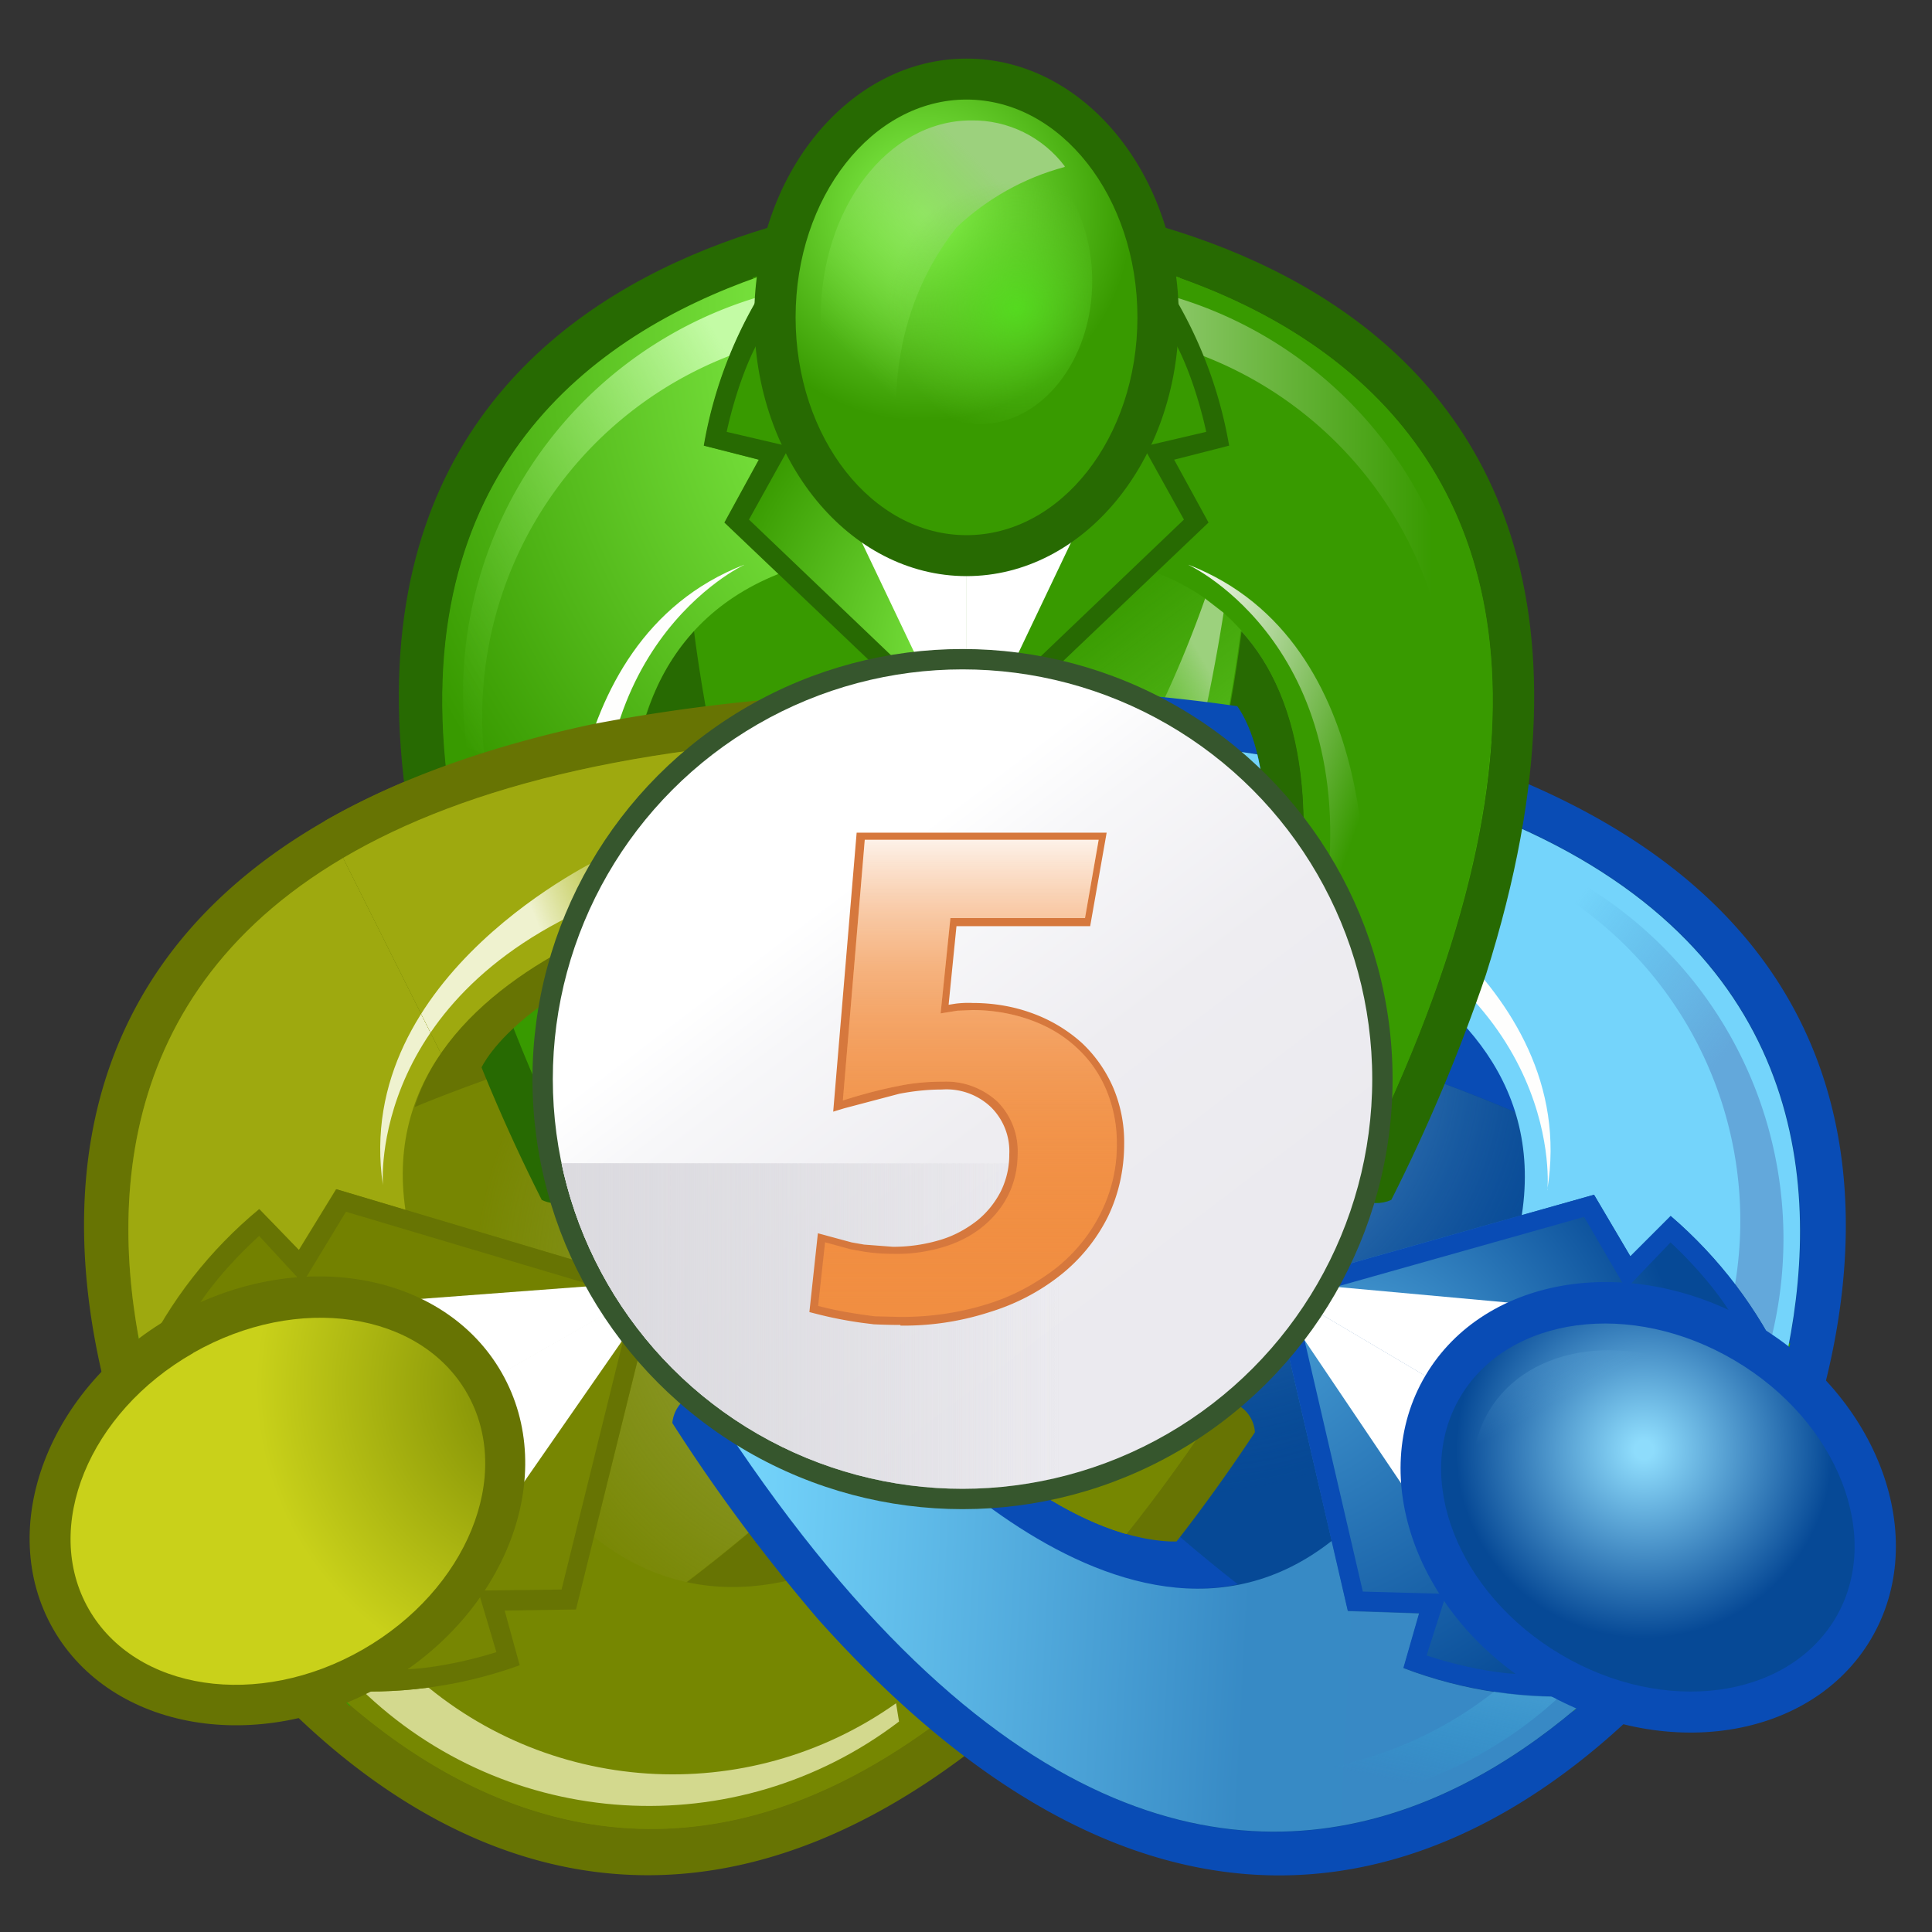 <svg xmlns="http://www.w3.org/2000/svg" xmlns:xlink="http://www.w3.org/1999/xlink" viewBox="0 0 150 150"
     xmlns:v="https://vecta.io/nano">
    <rect x="0" y="0" width="150" height="150" fill="#333333" stroke="none"/>
    <style>
        <![CDATA[.p,.a,.E,.u,.AE,.AX,.AL{isolation:isolate}.Ap{fill:none}.Aq{fill:#389a00}.Ar{fill:#677403}.As{fill:#fff}.At{fill:#094cb5}.Au{fill:#276a02}.Av{fill:#778602}.Aw{fill:url(#H)}.Ax{fill:url(#J)}.Ay{fill:url(#M)}.Az{fill:url(#N)}.BA{fill:url(#Q)}.BB{fill:url(#R)}]]></style>
    <defs>
        <clipPath id="A">
            <path
            d="M15.97 119.53h0s0 .05.05.1l.05.1h0c2.26 3.61 34.91 53.22 77.09-8.42l-9.61-4.22s-15.66 19.2-30.33 15.79c0 0 14.32-10.63 16.22-16.48 1.86-5.72-1.65-13.4-2.87-15.59h0s0-.05-.03-.05c0 0 0-.05-.03-.05h0c-1.27-2.14-6.05-9.03-11.93-10.32-6-1.32-22.45 5.59-22.45 5.59 4.53-14.34 29.01-18.1 29.01-18.1l1.25-10.45c-74.52 4.99-48.35 58.31-46.42 62.1z"
            class="Ap"/>
        </clipPath>
        <radialGradient id="B" cx="-394.65" cy="121.66" fx="-394.65" fy="121.66" r="1.58"
                        gradientTransform="translate(8114.99 -2381.13) scale(20.39)" xlink:href="#BB">
            <stop offset="0" stop-color="#a0aa63"/>
            <stop offset=".66" stop-color="#a2ac57" stop-opacity=".32"/>
            <stop offset=".97" stop-color="#a3ad50" stop-opacity="0"/>
        </radialGradient>
        <clipPath id="C">
            <path
            d="M15.97 119.53h0s0 .05.05.1l.05.1h0c2.26 3.61 34.91 53.22 77.09-8.42l-9.61-4.22s-15.66 19.2-30.33 15.79c0 0 14.32-10.63 16.22-16.48 1.86-5.72-1.65-13.4-2.87-15.59h0s0-.05-.03-.05c0 0 0-.05-.03-.05h0c-1.27-2.14-6.05-9.03-11.93-10.32-6-1.32-22.45 5.59-22.45 5.59 4.53-14.34 29.01-18.1 29.01-18.1l1.25-10.45c-74.52 4.99-48.35 58.31-46.42 62.1z"
            class="Ap"/>
        </clipPath>
        <radialGradient id="D" cx="-356.86" cy="158.17" fx="-356.86" fy="158.17" r="1.68"
                        gradientTransform="translate(4640.59 845.57) rotate(23.34) scale(12.45 7.41) skewX(-.02)"
                        xlink:href="#BB">
            <stop offset="0" stop-color="#fff"/>
            <stop offset=".08" stop-color="#f9f9f3" stop-opacity=".91"/>
            <stop offset=".23" stop-color="#e8ebd4" stop-opacity=".76"/>
            <stop offset=".41" stop-color="#cdd3a2" stop-opacity=".55"/>
            <stop offset=".64" stop-color="#a8b15c" stop-opacity=".29"/>
            <stop offset=".9" stop-color="#788705" stop-opacity="0"/>
            <stop offset=".91" stop-color="#778602" stop-opacity="0"/>
        </radialGradient>
        <clipPath id="E">
            <path
            d="M15.97 119.53h0s0 .05.05.1l.05.1h0c2.26 3.61 34.91 53.22 77.09-8.42l-9.61-4.22s-15.66 19.2-30.33 15.79c0 0 14.32-10.63 16.22-16.48 1.86-5.72-1.65-13.4-2.87-15.59h0s0-.05-.03-.05c0 0 0-.05-.03-.05h0c-1.27-2.14-6.05-9.03-11.93-10.32-6-1.32-22.45 5.59-22.45 5.59 4.53-14.34 29.01-18.1 29.01-18.1l1.25-10.45c-74.52 4.99-48.35 58.31-46.42 62.1z"
            class="Ap"/>
        </clipPath>
        <radialGradient id="F" cx="-442.43" cy="152.64" fx="-442.43" fy="152.64" r="1.17"
                        gradientTransform="translate(981.05 -8188.22) rotate(-73.28) scale(17.97 10.69)"
                        xlink:href="#D"/>
        <radialGradient id="G" cx="-476.53" cy="117.83" fx="-476.53" fy="117.83" r="4.6"
                        gradientTransform="translate(-4009.95 -5268.97) rotate(-119.7) scale(13.73 13.74) skewX(.03)"
                        xlink:href="#BB">
            <stop offset="0" stop-color="#a2ad0d"/>
            <stop offset=".28" stop-color="#9ea90f"/>
            <stop offset=".98" stop-color="#768701"/>
        </radialGradient>
        <linearGradient id="H" x1="-390.74" y1="273.7" x2="-391.43" y2="265.95"
                        gradientTransform="translate(6573.52 -997.6) scale(16.7 4.12)" xlink:href="#BB">
            <stop offset=".44" stop-color="#d3d98e"/>
            <stop offset=".54" stop-color="#d0d78a" stop-opacity=".81"/>
            <stop offset=".66" stop-color="#c8cf7c" stop-opacity=".6"/>
            <stop offset=".78" stop-color="#bac366" stop-opacity=".38"/>
            <stop offset=".91" stop-color="#a7b248" stop-opacity=".16"/>
            <stop offset="1" stop-color="#96a32d" stop-opacity="0"/>
        </linearGradient>
        <radialGradient id="I" cx="-410.42" cy="5.94" fx="-410.42" fy="5.94" r="2.24"
                        gradientTransform="translate(-1494.48 4273.65) rotate(116.13) scale(12.42) skewX(.02)"
                        xlink:href="#BB">
            <stop offset=".09" stop-color="#e1e824"/>
            <stop offset=".41" stop-color="#b0bb14"/>
            <stop offset=".72" stop-color="#879507"/>
            <stop offset=".88" stop-color="#778602"/>
        </radialGradient>
        <linearGradient id="J" x1="464.106" y1="107.496" x2="408.019" y2="105.044" xlink:href="#BB">
            <stop offset="0" stop-color="#d6de1f"/>
            <stop offset=".28" stop-color="#e3e922"/>
            <stop offset=".98" stop-color="#9ea90f"/>
        </linearGradient>
        <radialGradient id="K" cx="-356.03" cy="-101.42" fx="-356.03" fy="-101.42" r="6.81"
                        gradientTransform="translate(-774.45 1424.36) rotate(116.09) scale(5.17) skewX(-.02)"
                        xlink:href="#BB">
            <stop offset=".1" stop-color="#dfe523"/>
            <stop offset=".51" stop-color="#a4ae10"/>
            <stop offset=".87" stop-color="#738100"/>
        </radialGradient>
        <radialGradient id="L" cx="-531.64" cy="145.29" fx="-531.64" fy="145.29" r=".89"
                        gradientTransform="translate(-2269.25 -3252.18) rotate(-119.73) scale(7.57)" xlink:href="#BB">
            <stop offset="0" stop-color="#8af750"/>
            <stop offset="1" stop-color="#8af750" stop-opacity="0"/>
        </radialGradient>
        <linearGradient id="M" x1="-358.19" y1="159.08" x2="-356.56" y2="158.19"
                        gradientTransform="translate(2726.05 -1518.63) scale(7.49 10.02)" xlink:href="#BB">
            <stop offset="0" stop-color="#eff2cf"/>
            <stop offset="1" stop-color="#b8c21a" stop-opacity="0"/>
        </linearGradient>
        <linearGradient id="N" x1="-315.01" y1="126.1" x2="-319.01" y2="126.74"
                        gradientTransform="translate(3052.11 -1942.64) scale(8.29 15.12)" xlink:href="#BB">
            <stop offset="0" stop-color="#f0f397"/>
            <stop offset="1" stop-color="#f5f882" stop-opacity="0"/>
        </linearGradient>
        <radialGradient id="O" cx="-397.44" cy="160.65" fx="-397.44" fy="160.65" r="2.11"
                        gradientTransform="translate(3851.37 -2817.28) rotate(-15.5) scale(11.2 11.21) skewX(.01)"
                        xlink:href="#BB">
            <stop offset=".05" stop-color="#778602"/>
            <stop offset="1" stop-color="#c9d11a"/>
        </radialGradient>
        <linearGradient id="P" x1="-399.08" y1="210.62" x2="-397.96" y2="216.19"
                        gradientTransform="translate(4634.77 -952.54) scale(12.04 3.5)" xlink:href="#BB">
            <stop offset="0" stop-color="#fefefd"/>
            <stop offset=".99" stop-color="#899605" stop-opacity="0"/>
        </linearGradient>
        <linearGradient id="Q" x1="-329.34" y1="127.13" x2="-326.42" y2="125.48"
                        gradientTransform="translate(3041.81 -1704.8) scale(8.23 12.34)" xlink:href="#BB">
            <stop offset="0" stop-color="#778602"/>
            <stop offset=".48" stop-color="#778602"/>
            <stop offset=".98" stop-color="#778602" stop-opacity="0"/>
        </linearGradient>
        <linearGradient id="R" x1="-10.918" y1="63.98" x2="-3.597" y2="75.966" xlink:href="#BB">
            <stop offset="0" stop-color="#fff"/>
            <stop offset="1" stop-color="#fff" stop-opacity="0"/>
        </linearGradient>
        <clipPath id="S">
            <path
            d="M133.29 120.42h0s.03-.03.05-.1l.05-.1h0c2.01-3.76 28.96-56.68-45.49-62.83l1.07 10.45s24.44 4.12 28.73 18.54c0 0-16.32-7.17-22.35-5.92-5.9 1.22-10.83 8.09-12.13 10.22h0l-.08.13h0c-1.25 2.16-4.83 9.71-3.05 15.46C81.9 112.14 96.06 123 96.06 123c-14.7 3.18-30.08-16.25-30.08-16.25l-9.69 4.12c41.27 62.27 74.63 13.15 76.94 9.56h.05z"
            class="Ap"/>
        </clipPath>
        <radialGradient id="T" cx="-396.7" cy="122.15" fx="-396.7" fy="122.15" r="1.7"
                        gradientTransform="translate(8010.79 -2905.82) rotate(-3.56) scale(20.39)" xlink:href="#BB">
            <stop offset="0" stop-color="#ade3f5"/>
            <stop offset=".12" stop-color="#a1d8ee" stop-opacity=".88"/>
            <stop offset=".33" stop-color="#82bcdd" stop-opacity=".66"/>
            <stop offset=".61" stop-color="#508dc0" stop-opacity=".37"/>
            <stop offset=".95" stop-color="#0b4e99" stop-opacity=".03"/>
            <stop offset=".97" stop-color="#064996" stop-opacity="0"/>
        </radialGradient>
        <radialGradient id="U" cx="-414.46" cy="48.84" fx="-414.46" fy="48.84" r="2.54"
                        gradientTransform="translate(-3665.61 9138.01) rotate(120.57) scale(24.79) skewX(-.03)"
                        xlink:href="#BB">
            <stop offset="0" stop-color="#3889c5"/>
            <stop offset=".28" stop-color="#378ac5"/>
            <stop offset=".98" stop-color="#74d4fb"/>
        </radialGradient>
        <linearGradient id="V" x1="-355.8" y1="134.77" x2="-357.23" y2="132.63"
                        gradientTransform="translate(3024.8 -1952.15) scale(8.12 15.23)" xlink:href="#BB">
            <stop offset=".44" stop-color="#63a8db"/>
            <stop offset=".63" stop-color="#5fa7da" stop-opacity=".65"/>
            <stop offset=".85" stop-color="#51a3d6" stop-opacity=".26"/>
            <stop offset="1" stop-color="#449fd2" stop-opacity="0"/>
        </linearGradient>
        <radialGradient id="W" cx="-336.08" cy="236.04" fx="-336.08" fy="236.04" r="5.26"
                        gradientTransform="translate(1794.09 -1241.37) rotate(-3.55) scale(5.27) skewX(.03)"
                        xlink:href="#BB">
            <stop offset=".09" stop-color="#53abde"/>
            <stop offset=".98" stop-color="#064996"/>
        </radialGradient>
        <linearGradient id="X" x1="112.813" y1="125.751" x2="56.418" y2="122.826" xlink:href="#BB">
            <stop offset="0" stop-color="#3889c5"/>
            <stop offset=".28" stop-color="#378ac5"/>
            <stop offset=".98" stop-color="#74d4fb"/>
        </linearGradient>
        <radialGradient id="Y" cx="-383.81" cy="147.09" fx="-383.81" fy="147.09" r="2.82"
                        gradientTransform="translate(4791.27 -2038.43) rotate(-3.56) scale(12.55)" xlink:href="#BB">
            <stop offset=".09" stop-color="#4094cd"/>
            <stop offset=".98" stop-color="#064996"/>
        </radialGradient>
        <radialGradient id="Z" cx="-400.99" cy="-32.1" fx="-400.99" fy="-32.1"
                        gradientTransform="translate(-1294.98 2251.74) rotate(120.57) scale(7.59) skewX(-.02)"
                        xlink:href="#L"/>
        <linearGradient id="a" x1="-381.26" y1="286.52" x2="-380.14" y2="291.94"
                        gradientTransform="translate(4639.42 -960.38) scale(12.03 3.6)" xlink:href="#BB">
            <stop offset="0" stop-color="#fefefd"/>
            <stop offset="1" stop-color="#72d2f9" stop-opacity="0"/>
        </linearGradient>
        <linearGradient id="b" x1="-387.33" y1="277.49" x2="-389.31" y2="279.8"
                        gradientTransform="translate(6603.71 -986.61) scale(16.72 4.01)" xlink:href="#BB">
            <stop offset="0" stop-color="#64a8db"/>
            <stop offset="1" stop-color="#29a7d5" stop-opacity="0"/>
        </linearGradient>
        <radialGradient id="c" cx="-377.89" cy="155.33" fx="-377.89" fy="155.33" r="1.3"
                        gradientTransform="translate(4259.18 -1893.04) rotate(-3.55) scale(11.24) skewX(-.01)"
                        xlink:href="#BB">
            <stop offset=".05" stop-color="#8edcfc"/>
            <stop offset="1" stop-color="#064996"/>
        </radialGradient>
        <linearGradient id="d" x1="-339.82" y1="170.91" x2="-338.01" y2="172.81"
                        gradientTransform="translate(2705.09 -1521.64) scale(7.37 10.11)" xlink:href="#BB">
            <stop offset="0" stop-color="#fefefd"/>
            <stop offset=".99" stop-color="#74d4fb" stop-opacity="0"/>
        </linearGradient>
        <linearGradient id="e" x1="113.098" y1="89.196" x2="122.958" y2="107.803" xlink:href="#BB">
            <stop offset="0" stop-color="#8edcfc"/>
            <stop offset="1" stop-color="#81c9ee" stop-opacity="0"/>
        </linearGradient>
        <linearGradient id="f" x1="-363.72" y1="147.84" x2="-360.97" y2="146.16"
                        gradientTransform="translate(3222.12 -1680.22) scale(8.63 12.04)" xlink:href="#BB">
            <stop offset="0" stop-color="#2465a9" stop-opacity="0"/>
            <stop offset=".04" stop-color="#2c79b5" stop-opacity=".09"/>
            <stop offset=".12" stop-color="#3997c8" stop-opacity=".24"/>
            <stop offset=".19" stop-color="#43afd6" stop-opacity=".4"/>
            <stop offset=".28" stop-color="#4ac0e0" stop-opacity=".57"/>
            <stop offset=".37" stop-color="#4ecae6" stop-opacity=".76"/>
            <stop offset=".48" stop-color="#4fcde8"/>
            <stop offset=".72" stop-color="#54c7e8" stop-opacity=".52"/>
            <stop offset=".98" stop-color="#5eb9e8" stop-opacity="0"/>
        </linearGradient>
        <clipPath id="g">
            <path
            d="M75.21 18.28h-.25c-4.25.18-63.52 3.89-30.92 71.12l8.44-6.25s-8.9-23.14 1.32-34.17c0 0 2.14 17.7 6.28 22.25 4.04 4.45 12.46 5.21 14.95 5.24h.15c2.49 0 10.83-.76 14.87-5.24 4.14-4.55 6.28-22.25 6.28-22.25 10.22 11.06 1.32 34.17 1.32 34.17l8.44 6.25c32.67-67.2-26.63-70.91-30.88-71.12z"
            class="Ap"/>
        </clipPath>
        <linearGradient id="h" x1="100.5" y1="75.47" x2="80.8" y2="49.66" xlink:href="#BB">
            <stop offset="0" stop-color="#85f149"/>
            <stop offset=".99" stop-color="#85f149" stop-opacity="0"/>
        </linearGradient>
        <radialGradient id="i" cx="-400.13" cy="109.41" fx="-400.13" fy="109.41" r="2.26"
                        gradientTransform="translate(11284.18 -3035.45) scale(27.98 27.97)" xlink:href="#BB">
            <stop offset="0" stop-color="#8ffc53"/>
            <stop offset=".28" stop-color="#8dfa52"/>
            <stop offset=".98" stop-color="#389a00"/>
        </radialGradient>
        <linearGradient id="j" x1="-370.34" y1="135.36" x2="-372.68" y2="137.34"
                        gradientTransform="translate(3629.87 -1866.96) scale(9.65 13.99)" xlink:href="#BB">
            <stop offset="0" stop-color="#c3fba5"/>
            <stop offset="1" stop-color="#66cf2d" stop-opacity="0"/>
        </linearGradient>
        <radialGradient id="k" cx="-385.55" cy="134.4" fx="-385.55" fy="134.4" r="1.65"
                        gradientTransform="translate(5765.69 -1931.75) scale(14.75)" xlink:href="#BB">
            <stop offset=".09" stop-color="#84f04a"/>
            <stop offset=".98" stop-color="#389a00"/>
        </radialGradient>
        <radialGradient id="l" cx="-506.32" fx="-506.32"
                        gradientTransform="translate(-6002.79 -1931.76) rotate(-180) scale(14.75 -14.75)"
                        xlink:href="#k"/>
        <radialGradient id="m" cx="-366.12" cy="163.95" fx="-366.12" fy="163.95" r=".76"
                        gradientTransform="translate(3361.27 -1450.44) scale(8.98)" xlink:href="#L"/>
        <linearGradient id="n" x1="-330.26" y1="150.99" x2="-327.8" y2="152.8"
                        gradientTransform="translate(1871.69 -1593.78) scale(5.39 10.86)" xlink:href="#BB">
            <stop offset="0" stop-color="#fefefd"/>
            <stop offset="1" stop-color="#389a00"/>
        </linearGradient>
        <linearGradient id="o" x1="-277.94" y1="177.9" x2="-279.27" y2="179.66"
                        gradientTransform="translate(1037.9 -1337.26) scale(3.4 7.8)" xlink:href="#BB">
            <stop offset="0" stop-color="#9cd17d"/>
            <stop offset="1" stop-color="#62ca2a" stop-opacity="0"/>
        </linearGradient>
        <linearGradient id="p" x1="86.69" y1="40.75" x2="111.2" y2="40.75" xlink:href="#BB">
            <stop offset="0" stop-color="#9cd17d"/>
            <stop offset="1" stop-color="#389a00"/>
        </linearGradient>
        <radialGradient id="q" cx="-382.92" cy="137.69" fx="-382.92" fy="137.69" r="1.22"
                        gradientTransform="translate(5164.52 -1814.79) scale(13.3)" xlink:href="#BB">
            <stop offset="0" stop-color="#8af750"/>
            <stop offset="1" stop-color="#389a00"/>
        </radialGradient>
        <linearGradient id="r" x1="-355.55" y1="146.59" x2="-356.57" y2="148.14"
                        gradientTransform="translate(2731.33 -1643.15) scale(7.47 11.29)" xlink:href="#BB">
            <stop offset="0" stop-color="#9cd17d"/>
            <stop offset="1" stop-color="#84f04a" stop-opacity="0"/>
        </linearGradient>
        <linearGradient id="s" x1="-260.35" y1="204.87" x2="-257.86" y2="206.65"
                        gradientTransform="translate(1852.73 -1593.78) scale(5.39 10.86)" xlink:href="#BB">
            <stop offset="0" stop-color="#fefefd"/>
            <stop offset=".99" stop-color="#47aa0d" stop-opacity="0"/>
        </linearGradient>
        <radialGradient id="t" cx="-364.34" cy="166.4" fx="-364.34" fy="166.4" r="1.14"
                        gradientTransform="translate(3263.23 -1430.4) scale(8.74)" xlink:href="#BB">
            <stop offset="0" stop-color="#54e320" stop-opacity=".77"/>
            <stop offset="1" stop-color="#62ca2a" stop-opacity="0"/>
        </radialGradient>
        <clipPath id="u">
            <path
            d="M95.66 54.34s4.65 4.3 1.35 19.35l-12.08-.92c-.33-.56-4.55-4.55-4.48-7.27s-1.53-8.29-1.2-10.15.41-2.7 1.53-3.2 1.68-1.93 4.91-1.42c3.43.89 6.76 2.11 9.97 3.64v-.03z"
            class="Ap"/>
        </clipPath>
        <clipPath id="v">
            <path
            d="M133.29 120.42h0s.03-.03.05-.1l.05-.1h0c2.01-3.76 28.96-56.68-45.49-62.83l1.07 10.45s24.44 4.12 28.73 18.54c0 0-16.32-7.17-22.35-5.92-5.9 1.22-10.83 8.09-12.13 10.22h0l-.08.13h0c-1.25 2.16-4.83 9.71-3.05 15.46C81.9 112.14 96.06 123 96.06 123c-14.7 3.18-30.08-16.25-30.08-16.25l-9.69 4.12c41.27 62.27 74.63 13.15 76.94 9.56h.05z"
            class="Ap"/>
        </clipPath>
        <radialGradient id="w" cx="-648.92" cy="-871.33" fx="-648.92" fy="-871.33"
                        gradientTransform="translate(0 222.94) scale(1 -1)" xlink:href="#T"/>
        <radialGradient id="x"
                        gradientTransform="matrix(-12.608,21.344,-21.338,-12.619,-3665.61,9138.01)"
                        xlink:href="#U"/>
        <radialGradient id="y"
                        gradientTransform="matrix(5.26,-0.326,0.328,5.25,1794.09,-1241.37)"
                        xlink:href="#W"/>
        <radialGradient id="z" cx="-400.99" cy="-32.1" fx="-400.99" fy="-32.1"
                        gradientTransform="matrix(-3.86,6.535,-6.534,-3.862,-1294.98,2251.74)"
                        xlink:href="#L"/>
        <radialGradient id="AA"
                        gradientTransform="matrix(11.218,-0.696,0.694,11.219,4259.19,-1893.04)"
                        xlink:href="#c"/>
        <clipPath id="AB">
            <path
            d="M74.91 111.37s8.06 7.98 15.97 8.31h1.4l8.29-3.69 3.15-10.73c0-3.97-3.2-7.2-7.2-7.25-1.47-.33-2.97-.51-4.48-.58a896.45 896.45 0 0 1-5.09-.05 28.92 28.92 0 0 0-4.63.61c-1.95.66-3.74 1.7-5.26 3.08-.23.41-2.34 5.77-2.36 5.87l-.56 2.34.76 2.08z"
            class="Ap"/>
        </clipPath>
        <clipPath id="AC">
            <path
            d="M15.97 119.53h0s0 .05.05.1l.05.1h0c2.26 3.61 34.91 53.22 77.09-8.42l-9.61-4.22s-15.66 19.2-30.33 15.79c0 0 14.32-10.63 16.22-16.48 1.86-5.72-1.65-13.4-2.87-15.59h0s0-.05-.03-.05c0 0 0-.05-.03-.05h0c-1.27-2.14-6.05-9.03-11.93-10.32-6-1.32-22.45 5.59-22.45 5.59 4.53-14.34 29.01-18.1 29.01-18.1l1.25-10.45c-74.52 4.99-48.35 58.31-46.42 62.1z"
            class="Ap"/>
        </clipPath>
        <radialGradient id="AD" cx="-644.72" cy="-872.37" fx="-644.72" fy="-872.37"
                        gradientTransform="translate(0 222.94) scale(1 -1)" xlink:href="#B"/>
        <clipPath id="AE">
            <path
            d="M15.97 119.53h0s0 .05.05.1l.05.1h0c2.26 3.61 34.91 53.22 77.09-8.42l-9.61-4.22s-15.66 19.2-30.33 15.79c0 0 14.32-10.63 16.22-16.48 1.86-5.72-1.65-13.4-2.87-15.59h0s0-.05-.03-.05c0 0 0-.05-.03-.05h0c-1.27-2.14-6.05-9.03-11.93-10.32-6-1.32-22.45 5.59-22.45 5.59 4.53-14.34 29.01-18.1 29.01-18.1l1.25-10.45c-74.52 4.99-48.35 58.31-46.42 62.1z"
            class="Ap"/>
        </clipPath>
        <radialGradient id="AF"
                        gradientTransform="matrix(11.431,4.933,-2.94,6.802,4640.59,845.57)"
                        xlink:href="#D"/>
        <clipPath id="AG">
            <path
            d="M15.97 119.53h0s0 .05.05.1l.05.1h0c2.26 3.61 34.91 53.22 77.09-8.42l-9.61-4.22s-15.66 19.2-30.33 15.79c0 0 14.32-10.63 16.22-16.48 1.86-5.72-1.65-13.4-2.87-15.59h0s0-.05-.03-.05c0 0 0-.05-.03-.05h0c-1.27-2.14-6.05-9.03-11.93-10.32-6-1.32-22.45 5.59-22.45 5.59 4.53-14.34 29.01-18.1 29.01-18.1l1.25-10.45c-74.52 4.99-48.35 58.31-46.42 62.1z"
            class="Ap"/>
        </clipPath>
        <radialGradient id="AH" cx="-442.43" cy="152.64" fx="-442.43" fy="152.64" r="1.17"
                        gradientTransform="matrix(5.17,-17.21,10.238,3.075,981.05,-8188.22)"
                        xlink:href="#D"/>
        <radialGradient id="AI"
                        gradientTransform="matrix(-6.803,-11.926,11.931,-6.814,-4009.95,-5268.97)"
                        xlink:href="#G"/>
        <radialGradient id="AJ"
                        gradientTransform="matrix(-5.47,11.151,-11.153,-5.466,-1494.48,4273.65)"
                        xlink:href="#I"/>
        <radialGradient id="AK"
                        gradientTransform="matrix(-2.274,4.643,-4.642,-2.275,-774.45,1424.36)"
                        xlink:href="#K"/>
        <radialGradient id="AL"
                        gradientTransform="matrix(-3.754,-6.574,6.574,-3.754,-2269.25,-3252.18)"
                        xlink:href="#L"/>
        <radialGradient id="AM"
                        gradientTransform="matrix(10.793,-2.993,2.996,10.802,3851.37,-2817.28)"
                        xlink:href="#O"/>
        <clipPath id="AN">
            <path
            d="M37.38 82.89s3.46-7.78 21.97-11.67a17.69 17.69 0 0 0 3.79 1.02c.61 0 1.53 1.6 2.44-1.53.61-2.01 1.07-4.02 1.42-6.08a53.19 53.19 0 0 0 .51-10.48c-.33-1.78-1.02-3.97-2.44-4.22-3.81.08-7.63.38-11.42.84a24.94 24.94 0 0 0-7.02.92c-2.87.92-9.79 4.4-10.22 4.55s-4.91 4.14-4.91 4.14l-6.53 2.9L35.19 83.7l2.16-.84.03.03z"
            class="Ap"/>
        </clipPath>
        <clipPath id="AO">
            <path
            d="M15.97 119.53h0s0 .05.05.1l.05.1h0c2.26 3.61 34.91 53.22 77.09-8.42l-9.61-4.22s-15.66 19.2-30.33 15.79c0 0 14.32-10.63 16.22-16.48 1.86-5.72-1.65-13.4-2.87-15.59h0s0-.05-.03-.05c0 0 0-.05-.03-.05h0c-1.27-2.14-6.05-9.03-11.93-10.32-6-1.32-22.45 5.59-22.45 5.59 4.53-14.34 29.01-18.1 29.01-18.1l1.25-10.45c-74.52 4.99-48.35 58.31-46.42 62.1z"
            class="Ap"/>
        </clipPath>
        <clipPath id="AP">
            <path
            d="M15.97 119.53h0s0 .05.05.1l.05.1h0c2.26 3.61 34.91 53.22 77.09-8.42l-9.61-4.22s-15.66 19.2-30.33 15.79c0 0 14.32-10.63 16.22-16.48 1.86-5.72-1.65-13.4-2.87-15.59h0s0-.05-.03-.05c0 0 0-.05-.03-.05h0c-1.27-2.14-6.05-9.03-11.93-10.32-6-1.32-22.45 5.59-22.45 5.59 4.53-14.34 29.01-18.1 29.01-18.1l1.25-10.45c-74.52 4.99-48.35 58.31-46.42 62.1z"
            class="Ap"/>
        </clipPath>
        <clipPath id="AQ">
            <path
            d="M15.97 119.53h0s0 .05.05.1l.05.1h0c2.26 3.61 34.91 53.22 77.09-8.42l-9.61-4.22s-15.66 19.2-30.33 15.79c0 0 14.32-10.63 16.22-16.48 1.86-5.72-1.65-13.4-2.87-15.59h0s0-.05-.03-.05c0 0 0-.05-.03-.05h0c-1.27-2.14-6.05-9.03-11.93-10.32-6-1.32-22.45 5.59-22.45 5.59 4.53-14.34 29.01-18.1 29.01-18.1l1.25-10.45c-74.52 4.99-48.35 58.31-46.42 62.1z"
            class="Ap"/>
        </clipPath>
        <linearGradient id="AR" gradientTransform="translate(4634.78 -952.54) scale(12.04 3.5)" xlink:href="#P"/>
        <linearGradient id="AS" x1="101.091" y1="120.845" x2="137.067" y2="171.527" xlink:href="#BB">
            <stop offset="0" stop-color="#36562d"/>
            <stop offset=".54" stop-color="#064179"/>
            <stop offset=".57" stop-color="#194768"/>
            <stop offset=".64" stop-color="#37504d"/>
            <stop offset=".72" stop-color="#4f5738"/>
            <stop offset=".8" stop-color="#605c2a"/>
            <stop offset=".89" stop-color="#6a5f21"/>
            <stop offset="1" stop-color="#6d601e"/>
        </linearGradient>
        <linearGradient id="AT" x1="64.129" y1="69.965" x2="88.909" y2="102.504" xlink:href="#BB">
            <stop offset="0" stop-color="#fff"/>
            <stop offset=".17" stop-color="#f7f7f9"/>
            <stop offset=".53" stop-color="#eeedf1"/>
            <stop offset=".98" stop-color="#ebeaef"/>
        </linearGradient>
        <clipPath id="AU">
            <circle cx="74.73" cy="83.78" r="31.81" class="Ap"/>
        </clipPath>
        <linearGradient id="AV" x1="43.41" y1="109.34" x2="83.2" y2="109.34" xlink:href="#BB">
            <stop offset="0" stop-color="#dcdbe0"/>
            <stop offset=".98" stop-color="#dcdbe0" stop-opacity="0"/>
        </linearGradient>
        <linearGradient id="AW" x1="75.12" y1="63.64" x2="75.12" y2="105.53" xlink:href="#BB">
            <stop offset="0" stop-color="#fff"/>
            <stop offset=".06" stop-color="#fdf0e6" stop-opacity=".94"/>
            <stop offset=".17" stop-color="#fad6bb" stop-opacity=".83"/>
            <stop offset=".28" stop-color="#f7c095" stop-opacity=".71"/>
            <stop offset=".4" stop-color="#f5ae77" stop-opacity=".59"/>
            <stop offset=".52" stop-color="#f3a05f" stop-opacity=".47"/>
            <stop offset=".65" stop-color="#f2964e" stop-opacity=".33"/>
            <stop offset=".8" stop-color="#f19044" stop-opacity=".18"/>
            <stop offset=".98" stop-color="#f18e41" stop-opacity="0"/>
        </linearGradient>
        <path id="AX"
              d="M13.27 121.24l16.93-9.61-16.88 9.71s29.95 51.13 72.57 4.91a133.39 133.39 0 0 0 11.54-15.05c-.05-.86-.53-1.65-1.27-2.08-1.2-.61-11.87-5.21-11.87-5.21s-1.45-1.07-2.95.84-12.1 14.59-22.73 15.03c0 0 23.8-5.77 10.98-30.61h0c-14.87-23.67-31.96-6.1-31.96-6.1 5.77-8.95 22.1-11.62 24.51-11.95s2.21-2.11 2.21-2.11l1.53-12.89c0-.86-.43-1.68-1.17-2.16a136.98 136.98 0 0 0-18.82 2.29c-61.42 13.24-32.62 64.99-32.62 64.99z"/>
        <path id="AY"
              d="M15.97 119.51h0s0 .05.08.13c0 .05.05.08.08.13h0c2.39 3.76 34.96 53.04 77.09-8.47l-9.61-4.22s-15.66 19.2-30.33 15.79c0 0 14.32-10.63 16.22-16.48 1.88-5.77-1.68-13.45-2.85-15.56h0s0-.03-.03-.05 0-.03-.03-.05h0c-1.22-2.08-6.03-9.05-11.95-10.37-6-1.32-22.45 5.59-22.45 5.59 4.53-14.34 29.01-18.1 29.01-18.1l1.25-10.45c-74.42 5.02-48.54 58.11-46.48 62.11zm13.98-7.83l12.89-7.37-12.89 7.37h0z"/>
        <path id="AZ"
              d="M34.12 82.99c-11.85-.97-18.82 5.34-15.56 14.04 3.25 8.7 15.48 16.5 27.33 17.47s18.82-5.34 15.56-14.04c-3.25-8.7-15.48-16.5-27.33-17.47z"/>
        <path id="Aa"
              d="M33.28 114.8c.41 11.87 7.48 18.08 15.71 13.86 8.24-4.22 14.62-17.29 14.19-29.16S55.7 81.42 47.47 85.64s-14.62 17.29-14.19 29.16z"/>
        <path id="Ab" d="M12.82 102.57c-.64.94-1.2 1.91-1.73 2.9l-.38-1.81 2.11-1.09z"/>
        <path id="Ac" d="M51.57,99.42l-14.95,8.54,3.56,7.86,11.39-16.4Z"/>
        <path id="Ad" d="M29.17 131.2a23.83 23.83 0 0 1-3.38 0l1.35 1.25 2.01-1.25h.03z"/>
        <path id="Ae"
              d="M15.97 119.51s33.46 55.68 77.22-8.21l-9.64-4.25s-20.47 25.68-37.4 12.31l-5.62-3.31-4.37-8.01-20.19 11.47z"/>
        <path id="Af"
              d="M25.78 131.2c4.93.43 9.92-.23 14.57-1.91l-1.17-4.25 5.54-.08 6.23-25.2-1.73.92-23.47 30.51h.03z"/>
        <path id="Ag"
              d="M25.78 131.2c4.93.43 9.92-.23 14.57-1.91l-1.17-4.25 5.54-.08 6.23-25.2-1.73.92-5.62 22.73-6.48.08 1.42 4.78s-6.79 2.24-10.4.94l-2.39 1.98h.03z"/>
        <path id="Ah"
              d="M11.06 105.47c2.14-4.48 5.24-8.44 9.05-11.59l3.08 3.18 2.9-4.73 24.87 7.42-1.68 1.02-38.22 4.7z"/>
        <path id="Ai"
              d="M15.97 111.65c5.47-3.13 11.9-2.19 14.37 2.11s0 10.32-5.47 13.43-11.9 2.19-14.37-2.11 0-10.32 5.47-13.43z"/>
        <path id="Aj"
              d="M11.09,105.47c2.14-4.48,5.24-8.44,9.05-11.59l3.08,3.18,2.9-4.73,24.87,7.42-1.68,1.02-22.45-6.69-3.36,5.54-3.38-3.66s-5.37,4.73-6.08,8.47l-2.92,1.04h-.03Z"/>
        <path id="Ak" d="M51.59,99.42l-14.95,8.54-4.96-7.04,19.93-1.5h-.03Z"/>
        <path id="Al" d="M51.57,99.39l-14.95,8.54,3.56,7.86,11.39-16.4Z"/>
        <path id="Am"
              d="M15 105.04c8.11-4.63 17.62-3.23 21.26 3.13s0 15.26-8.11 19.91-17.62 3.2-21.26-3.15c-3.64-6.36 0-15.26 8.11-19.88z"/>
        <path id="An"
              d="M136.11 121.92l-16.73-9.97 16.78 9.87s29.6-51.31-31.66-65.5c-6.19-1.3-12.47-2.16-18.79-2.57-.71.48-1.17 1.27-1.17 2.14.05 1.35 1.35 12.89 1.35 12.89s-.2 1.78 2.19 2.14 18.66 3.28 24.33 12.33c0 0-16.81-17.82-32.04 5.62h0c-13.2 24.64 10.53 30.77 10.53 30.77-10.65-.58-21.03-13.45-22.5-15.36s-2.95-.89-2.95-.89l-11.95 5.03a2.69 2.69 0 0 0-1.3 2.06c3.41 5.34 7.2 10.42 11.31 15.23 41.95 46.89 72.64-3.81 72.64-3.81l-.05.03z"/>
        <path id="Ao"
              d="M133.26 120.45s.03-.03.08-.13l.08-.13h0c2.11-3.94 28.78-56.65-45.49-62.8L89 67.84s24.44 4.12 28.73 18.54c0 0-16.32-7.17-22.35-5.92-5.95 1.22-10.86 8.11-12.1 10.2h0s0 .03-.03.05 0 .03-.03.05h0c-1.22 2.08-4.88 9.71-3.08 15.51C81.95 112.14 96.11 123 96.11 123c-14.7 3.18-30.08-16.25-30.08-16.25l-9.69 4.12c41.19 62.17 74.5 13.35 76.94 9.61l-.03-.03zm-13.73-8.26l-12.76-7.55 12.76 7.55h0z"/>
        <path id="Ap" d="M120.12 131.56l3.38.08-1.37 1.22-2.01-1.3z"/>
        <path id="Aq" d="M98.2 99.44l14.82 8.77 5.06-6.97-19.88-1.81z"/>
        <path id="Ar" d="M136.9 103.18c.61.94 1.17 1.93 1.68 2.92l.41-1.78-2.08-1.14z"/>
        <path id="As"
              d="M133.26 120.45S165.07 63.8 87.9 57.42l1.07 10.45s32.44 5.06 29.19 26.42l-.1 6.53-4.78 7.78 19.99 11.87v-.03z"/>
        <path id="At"
              d="M138.58 106.13c-2.08-4.5-5.11-8.49-8.87-11.72l-3.13 3.13-2.82-4.78-24.97 7.04 1.65 1.04 38.14 5.29z"/>
        <path id="Au"
              d="M138.58,106.13c-2.08-4.5-5.11-8.49-8.87-11.72l-3.13,3.13-2.82-4.78-24.97,7.04,1.65,1.04,22.55-6.36,3.25,5.59,3.46-3.61s5.31,4.81,5.95,8.57l2.92,1.09Z"/>
        <path id="Av"
              d="M126.45 124.34c-5.42-3.2-7.78-9.26-5.26-13.53s8.95-5.11 14.39-1.91 7.78 9.26 5.26 13.53-8.95 5.11-14.39 1.91z"/>
        <path id="Aw"
              d="M123.5 131.63c-4.95.35-9.91-.38-14.54-2.14l1.22-4.25-5.54-.18-5.85-25.27 1.73.97 5.29 22.81 6.48.18-1.53 4.78s6.76 2.34 10.37 1.09l2.39 2.03-.03-.03z"/>
        <path id="Ax" d="M98.2 99.44l14.82 8.77-3.66 7.81L98.2 99.47v-.03z"/>
        <path id="Ay" d="M98.2,99.44l14.82,8.77,5.06-6.99-19.88-1.81v.03Z"/>
        <path id="Az"
              d="M121.19,128.46c-8.03-4.75-11.54-13.73-7.81-20.01s13.27-7.58,21.31-2.82c8.03,4.75,11.54,13.73,7.81,20.01-3.74,6.28-13.27,7.58-21.31,2.82Z"/>
        <path id="BA"
              d="M85.87 84.57c-.52-1.23-1.3-2.34-2.29-3.24-1.02-.95-2.22-1.65-3.55-2.13-1.44-.52-2.98-.78-4.52-.78l-1.18.05-1.3.21.76-7.4h10.45l1.06-6.08H67.14l-1.7 20.24c1.42-.45 2.88-.85 4.35-1.13 1.13-.24 2.29-.33 3.43-.33 1.56-.07 3.07.5 4.21 1.54 1.09 1.09 1.65 2.58 1.58 4.09 0 1.09-.24 2.18-.71 3.14s-1.16 1.8-1.99 2.48c-.9.73-1.94 1.25-3.03 1.58-1.25.38-2.58.57-3.88.54-.78 0-1.55-.05-2.32-.17l-1.06-.19h0l-1.96-.54-.54 4.94c1.16.31 2.34.52 3.52.69l.9.12 2.01.05c2.29 0 4.59-.33 6.76-1.02 1.92-.59 3.71-1.56 5.3-2.79a12.75 12.75 0 0 0 3.45-4.26c.85-1.7 1.28-3.57 1.25-5.46a10.7 10.7 0 0 0-.85-4.18v.02z"/>
        <linearGradient id="BB" gradientUnits="userSpaceOnUse"/>
    </defs>
    <use xlink:href="#AX" class="Ar"/>
    <use xlink:href="#AY" class="Av"/>
    <g clip-path="url(#A)" class="E">
        <circle cx="50.91" cy="99.24" r="25.91" fill="url(#B)" opacity=".79"/>
    </g>
    <g clip-path="url(#C)">
        <use xlink:href="#AZ" fill="url(#D)"/>
    </g>
    <g clip-path="url(#E)">
        <use xlink:href="#Aa" fill="url(#F)"/>
    </g>
    <use xlink:href="#Ab" class="Aq"/>
    <use xlink:href="#Ac" class="As"/>
    <use xlink:href="#Ad" class="Aq"/>
    <use xlink:href="#Ae" fill="url(#G)"/>
    <path
    d="M31.81,129.75c10.41,9.66,26.17,10.7,37.76,2.49l.23,1.42c-12.65,9.63-30.45,8.54-41.83-2.57l-.61-1.09,4.48-.25h-.03Z"
    class="Aw"/>
    <use xlink:href="#Af" fill="url(#I)"/>
    <use xlink:href="#Ag" class="Ar"/>
    <path
    d="M16.1,119.74S-14.87,62.63,62.4,57.39l-1.25,10.45s-32.8,5.09-29.67,26.11l.08,6.38,4.68,7.83-20.14,11.59v-.03Z"
    class="Ax"/>
    <use xlink:href="#Ah" fill="url(#K)"/>
    <use xlink:href="#Ai" fill="url(#L)"/>
    <path d="M29.73,92.02s-1.3-15.41,18.84-22.73l-1.73-2.75s-19.55,9.08-17.11,25.48Z" class="Ay"/>
    <path
    d="M15.41 101.02c-3.03-13.87 4.07-27.96 17.01-33.79l-1.09-.92C16.6 72.32 8.5 88.21 12.29 103.66l.64 1.09 2.49-3.71v-.03z"
    class="Az"/>
    <use xlink:href="#Aj" class="Ar"/>
    <g class="As">
        <use xlink:href="#Ak"/>
        <use xlink:href="#Al"/>
    </g>
    <ellipse cx="21.55" cy="116.56" rx="20.06" ry="16.48"
             transform="matrix(.868 -.496 .496 .868 -54.98 26.04)" class="Ar"/>
    <use xlink:href="#Am" fill="url(#O)"/>
    <path d="M46.84,122s12.59,8.95,29.14-4.68l1.47,2.87s-17.75,12.23-30.61,1.78v.03Z" fill="url(#P)"/>
    <path
    d="M69.49 106.39c1.86-5.72-1.65-13.4-2.87-15.59h0s0-.05-.05-.08c0 0 0-.05-.05-.08h0c-1.27-2.14-6.05-9.03-11.93-10.32a14.86 14.86 0 0 0-5.52.23l.46.84c1.12-.15 2.24-.1 3.36.08 5.87 1.32 10.65 8.16 11.93 10.32h0l.08.13h0c1.22 2.19 4.73 9.87 2.87 15.59-.48 1.27-1.2 2.47-2.06 3.51l.28.53c1.47-1.49 2.64-3.25 3.46-5.19l.05.03z"
    class="BA"/>
    <path
    d="M16.33,107.05c6.92-3.53,14.75-1.98,17.52,3.43s-.61,12.66-7.5,16.2c-6.89,3.53-14.75,1.98-17.52-3.43s.61-12.69,7.5-16.2Z"
    class="BB"/>
    <use xlink:href="#An" class="At"/>
    <use xlink:href="#Ao" fill="#064996"/>
    <g clip-path="url(#S)" class="a">
        <circle cx="98.38" cy="100.11" r="25.91" opacity=".74" fill="url(#T)"/>
    </g>
    <use xlink:href="#Ap" class="Aq"/>
    <use xlink:href="#Aq" class="As"/>
    <use xlink:href="#Ar" class="Aq"/>
    <use xlink:href="#As" fill="url(#U)"/>
    <path d="M134.33 101.61a30.05 30.05 0 0 0-16.53-34.05l1.14-.92a32.1 32.1 0 0 1 18.49 37.63l-.66 1.09-2.44-3.76z"
          fill="url(#V)"/>
    <use xlink:href="#At" fill="url(#W)"/>
    <use xlink:href="#Au" class="At"/>
    <path
    d="M133.42,120.24s-34.3,55.18-77.09-9.36l9.69-4.09s20.67,25.99,37.38,12.84l5.52-3.23,4.5-7.93,20.04,11.77h-.03Z"
    fill="url(#X)"/>
    <path d="M123.52 131.66c-4.95.35-9.91-.38-14.54-2.14l1.22-4.25-5.54-.18-5.85-25.27 1.73.97 22.99 30.87z"
          fill="url(#Y)"/>
    <use xlink:href="#Av" fill="url(#Z)"/>
    <path d="M102.6,122.1s-12.74,8.77-29.06-5.11l-1.53,2.85s17.54,12.51,30.59,2.24v.03Z" fill="url(#a)"/>
    <path
    d="M117.5,130.08c-10.57,9.49-26.33,10.29-37.81,1.93l-.25,1.42c12.51,9.81,30.33,9,41.88-1.93l.66-1.09-4.48-.33Z"
    fill="url(#b)"/>
    <use xlink:href="#Aw" class="At"/>
    <g class="As">
        <use xlink:href="#Ax"/>
        <use xlink:href="#Ay"/>
    </g>
    <ellipse cx="127.93" cy="117.04" rx="16.48" ry="20.09"
             transform="matrix(.509 -.861 .861 .509 -37.92 167.6)" class="At"/>
    <use xlink:href="#Az" fill="url(#c)"/>
    <path d="M120.14,92.4s1.53-15.38-18.49-23.01l1.75-2.72s19.43,9.36,16.73,25.71v.03Z" fill="url(#d)"/>
    <path
    d="M122.08,126.19c-6.69-3.94-9.59-11.39-6.48-16.63s11.04-6.28,17.7-2.34,9.59,11.39,6.48,16.63c-3.1,5.24-11.04,6.31-17.7,2.34Z"
    fill="url(#e)"/>
    <path
    d="M95.38 80.45c-5.9 1.22-10.83 8.09-12.13 10.22h0l-.08.13h0c-1.25 2.16-4.83 9.71-3.05 15.46.68 1.72 1.66 3.31 2.9 4.68l.51-.81c-.66-.89-1.2-1.91-1.58-2.95-1.78-5.75 1.81-13.3 3.05-15.46h0l.08-.13h0c1.3-2.14 6.23-9 12.13-10.22 1.35-.2 2.72-.18 4.07.05l.31-.51a16.03 16.03 0 0 0-6.2-.46z"
    fill="url(#f)"/>
    <path
    d="M75.09 15.08l-.05 19.48-.05-19.48c-.05.03-59.24.64-40.28 60.59 2.03 6 4.5 11.85 7.35 17.49.78.38 1.69.35 2.44-.08 1.14-.74 10.42-7.7 10.42-7.7s1.63-.74.74-2.97S49 64.66 53.88 55.2c0 0-6.79 23.55 21.16 24.71h0C102.96 78.74 96.2 55.2 96.2 55.2c4.91 9.46-.89 24.94-1.78 27.21s.74 2.97.74 2.97l10.42 7.7c.76.41 1.66.43 2.44.08 2.85-5.64 5.31-11.49 7.35-17.49 18.96-59.96-40.28-60.59-40.28-60.59z"
    class="Au"/>
    <path
    d="M75.26 18.28h-.25c-4.48.18-63.44 4.04-30.89 71.12l8.44-6.25s-8.9-23.14 1.32-34.17c0 0 2.14 17.7 6.28 22.25 4.07 4.5 12.51 5.21 14.93 5.24h.1c2.42 0 10.86-.74 14.93-5.24 4.14-4.55 6.28-22.25 6.28-22.25 10.22 11.06 1.32 34.17 1.32 34.17l8.44 6.25c32.52-67.07-26.45-70.91-30.9-71.12z"
    class="Aq"/>
    <g clip-path="url(#g)" class="p">
        <circle cx="90.22" cy="61.99" r="25.91" fill="url(#h)" opacity=".74"/>
    </g>
    <path d="M91.51 23.95L89.86 21l1.75.56-.1 2.39z" class="Aq"/>
    <path d="M75.04 59.17V41.93l-8.57-.79 8.57 18.03z" class="As"/>
    <path d="M58.53 23.95L60.18 21l-1.75.56.1 2.39z" class="Aq"/>
    <path d="M75.24 18.28S10.3 19.7 44.07 89.4l8.44-6.25s-12.15-30.51 7.88-38.57l5.67-3.23 9.13.18.05-23.24z"
          fill="url(#i)"/>
    <path
    d="M58.48 26.98c-13.55 4.27-22.27 17.42-20.9 31.55l-1.35-.51a32.08 32.08 0 0 1 22.99-35.06h1.27l-1.98 4.02h-.03z"
    fill="url(#j)"/>
    <path d="M60.24 21a33.91 33.91 0 0 0-5.57 13.6l4.27 1.09-2.67 4.88 18.79 17.9.05-1.96-14.85-35.52h-.03z"
          fill="url(#k)"/>
    <path
    d="M60.21 21a33.91 33.91 0 0 0-5.57 13.6l4.27 1.09-2.67 4.88 18.79 17.9.05-1.96-16.93-16.17 3.15-5.67-4.88-1.14s1.42-7.02 4.32-9.48l-.51-3.08-.03.03z"
    class="Au"/>
    <path d="M74.98 18.28s64.94 1.42 31.17 71.12l-8.44-6.25s11.85-31.02-7.96-38.7l-5.57-3.1-9.13.18L75 18.29h-.03z"
          class="Aq"/>
    <path d="M89.86 20.98a33.91 33.91 0 0 1 5.57 13.6l-4.27 1.09 2.67 4.88-18.79 17.9-.05-1.96 14.85-35.52h.03z"
          fill="url(#l)"/>
    <ellipse class="u" cx="73.1" cy="22.2" rx="8.95" ry="11.42" fill="url(#m)" opacity=".41"/>
    <path d="M92.28,43.86s14.04,6.51,10.4,27.61l3.23-.13s1.83-21.49-13.63-27.49Z" fill="url(#n)"/>
    <path d="M93.55 46.46L95 47.58s-2.31 15.33-5.16 18.71l-3.46-4.4a86.91 86.91 0 0 0 7.2-15.46l-.03.03z"
          fill="url(#o)"/>
    <path d="M91.56 26.98c13.55 4.27 22.27 17.42 20.9 31.55l1.35-.51a32.09 32.09 0 0 0-22.96-35.06h-1.27l1.98 4.02z"
          fill="url(#p)"/>
    <path
    d="M89.86 21a33.91 33.91 0 0 1 5.57 13.6l-4.27 1.09 2.67 4.88-18.79 17.9-.05-1.96 16.93-16.17-3.15-5.67 4.88-1.14s-1.42-7.02-4.32-9.48l.51-3.08.03.03z"
    class="Au"/>
    <g class="As">
        <path d="M75.04 59.17V41.93l8.59-.81-8.59 18.03v.03z"/>
        <path d="M75.04 59.17V41.93l-8.59-.79 8.59 18.03z"/>
    </g>
    <ellipse cx="75.04" cy="24.64" rx="16.48" ry="20.09" class="Au"/>
    <ellipse cx="75.04" cy="24.64" rx="13.27" ry="16.91" fill="url(#q)"/>
    <path
    d="M82.64 12.97c-3.15.84-6.03 2.47-8.39 4.7-2.31 2.97-6.23 9.33-4.07 20.39h0c-4.37-3.03-6.81-8.14-6.46-13.43 0-8.44 5.21-15.28 11.67-15.28 2.87-.05 5.59 1.3 7.3 3.59h-.05v.03z"
    fill="url(#r)"/>
    <path d="M57.77,43.86s-14.04,6.51-10.4,27.61l-3.23-.13s-1.83-21.49,13.63-27.49Z" fill="url(#s)"/>
    <ellipse cx="76.08" cy="21.82" rx="8.72" ry="11.11" fill="url(#t)"/>
    <g clip-path="url(#u)">
        <use xlink:href="#An" class="At"/>
        <use xlink:href="#Ao" fill="#064996"/>
        <g clip-path="url(#v)" class="AE">
            <circle cx="98.38" cy="100.11" r="25.91" opacity=".74" fill="url(#w)"/>
        </g>
        <use xlink:href="#Ap" class="Aq"/>
        <use xlink:href="#Aq" class="As"/>
        <use xlink:href="#Ar" class="Aq"/>
        <use xlink:href="#As" fill="url(#x)"/>
        <path d="M134.33 101.61a30.05 30.05 0 0 0-16.53-34.05l1.14-.92a32.1 32.1 0 0 1 18.49 37.63l-.66 1.09-2.44-3.76z"
              fill="url(#V)"/>
        <use xlink:href="#At" fill="url(#y)"/>
        <use xlink:href="#Au" class="At"/>
        <path
        d="M133.42,120.24s-34.3,55.18-77.09-9.36l9.69-4.09s20.67,25.99,37.38,12.84l5.52-3.23,4.5-7.93,20.04,11.77h-.03Z"
        fill="url(#X)"/>
        <path d="M123.52 131.66c-4.95.35-9.91-.38-14.54-2.14l1.22-4.25-5.54-.18-5.85-25.27 1.73.97 22.99 30.87z"
              fill="url(#Y)"/>
        <use xlink:href="#Av" fill="url(#z)"/>
        <path d="M102.6,122.1s-12.74,8.77-29.06-5.11l-1.53,2.85s17.54,12.51,30.59,2.24v.03Z" fill="url(#a)"/>
        <path
        d="M117.5,130.08c-10.57,9.49-26.33,10.29-37.81,1.93l-.25,1.42c12.51,9.81,30.33,9,41.88-1.93l.66-1.09-4.48-.33Z"
        fill="url(#b)"/>
        <use xlink:href="#Aw" class="At"/>
        <g class="As">
            <use xlink:href="#Ax"/>
            <use xlink:href="#Ay"/>
        </g>
        <ellipse cx="127.93" cy="117.04" rx="16.48" ry="20.09"
                 transform="matrix(.509 -.861 .861 .509 -37.92 167.6)" class="At"/>
        <use xlink:href="#Az" fill="url(#AA)"/>
        <path d="M120.14,92.4s1.53-15.38-18.49-23.01l1.75-2.72s19.43,9.36,16.73,25.71v.03Z" fill="url(#d)"/>
        <path
        d="M122.08,126.19c-6.69-3.94-9.59-11.39-6.48-16.63s11.04-6.28,17.7-2.34,9.59,11.39,6.48,16.63c-3.1,5.24-11.04,6.31-17.7,2.34Z"
        fill="url(#e)"/>
        <path
        d="M95.38 80.45c-5.9 1.22-10.83 8.09-12.13 10.22h0l-.08.13h0c-1.25 2.16-4.83 9.71-3.05 15.46.68 1.72 1.66 3.31 2.9 4.68l.51-.81c-.66-.89-1.2-1.91-1.58-2.95-1.78-5.75 1.81-13.3 3.05-15.46h0l.08-.13h0c1.3-2.14 6.23-9 12.13-10.22 1.35-.2 2.72-.18 4.07.05l.31-.51a16.03 16.03 0 0 0-6.2-.46z"
        fill="url(#f)"/>
    </g>
    <g clip-path="url(#AB)">
        <use xlink:href="#AX" class="Ar"/>
        <use xlink:href="#AY" class="Av"/>
        <g clip-path="url(#AC)" class="AL">
            <circle cx="50.93" cy="99.24" r="25.91" opacity=".79" fill="url(#AD)"/>
        </g>
        <g clip-path="url(#AE)">
            <use xlink:href="#AZ" fill="url(#AF)"/>
        </g>
        <g clip-path="url(#AG)">
            <use xlink:href="#Aa" fill="url(#AH)"/>
        </g>
        <use xlink:href="#Ab" class="Aq"/>
        <use xlink:href="#Ac" class="As"/>
        <use xlink:href="#Ad" class="Aq"/>
        <use xlink:href="#Ae" fill="url(#AI)"/>
        <path
        d="M31.81,129.75c10.41,9.66,26.17,10.7,37.76,2.49l.23,1.42c-12.65,9.63-30.45,8.54-41.83-2.57l-.61-1.09,4.48-.25h-.03Z"
        class="Aw"/>
        <use xlink:href="#Af" fill="url(#AJ)"/>
        <use xlink:href="#Ag" class="Ar"/>
        <path
        d="M16.1,119.74S-14.87,62.63,62.4,57.39l-1.25,10.45s-32.8,5.09-29.67,26.11l.08,6.38,4.68,7.83-20.14,11.59v-.03Z"
        class="Ax"/>
        <use xlink:href="#Ah" fill="url(#AK)"/>
        <use xlink:href="#Ai" fill="url(#AL)"/>
        <path d="M29.73,92.02s-1.3-15.41,18.84-22.73l-1.73-2.75s-19.55,9.08-17.11,25.48Z" class="Ay"/>
        <path
        d="M15.41 101.02c-3.03-13.87 4.07-27.96 17.01-33.79l-1.09-.92C16.6 72.32 8.5 88.21 12.29 103.66l.64 1.09 2.49-3.71v-.03z"
        class="Az"/>
        <use xlink:href="#Aj" class="Ar"/>
        <g class="As">
            <use xlink:href="#Ak"/>
            <use xlink:href="#Al"/>
        </g>
        <ellipse cx="21.55" cy="116.56" rx="20.06" ry="16.48"
                 transform="matrix(.868 -.496 .496 .868 -54.98 26.04)" class="Ar"/>
        <use xlink:href="#Am" fill="url(#AM)"/>
        <path d="M46.84,122s12.59,8.95,29.14-4.68l1.47,2.87s-17.75,12.23-30.61,1.78v.03Z" fill="url(#P)"/>
        <path
        d="M69.49 106.39c1.86-5.72-1.65-13.4-2.87-15.59h0s0-.05-.05-.08c0 0 0-.05-.05-.08h0c-1.27-2.14-6.05-9.03-11.93-10.32a14.86 14.86 0 0 0-5.52.23l.46.84c1.12-.15 2.24-.1 3.36.08 5.87 1.32 10.65 8.16 11.93 10.32h0l.08.13h0c1.22 2.19 4.73 9.87 2.87 15.59-.48 1.27-1.2 2.47-2.06 3.51l.28.53c1.47-1.49 2.64-3.25 3.46-5.19l.05.03z"
        class="BA"/>
        <path
        d="M16.33,107.05c6.92-3.53,14.75-1.98,17.52,3.43s-.61,12.66-7.5,16.2c-6.89,3.53-14.75,1.98-17.52-3.43s.61-12.69,7.5-16.2Z"
        class="BB"/>
    </g>
    <g clip-path="url(#AN)">
        <path
        d="M13.27 121.24l16.93-9.61-16.88 9.71s29.95 51.13 72.57 4.91a133.39 133.39 0 0 0 11.54-15.05c-.05-.86-.53-1.65-1.27-2.08-1.2-.61-11.87-5.21-11.87-5.21s-1.45-1.07-2.95.84-12.1 14.59-22.73 15.03c0 0 23.8-5.77 10.98-30.61h0c-14.87-23.67-31.96-6.1-31.96-6.1 5.77-8.95 22.1-11.62 24.51-11.95s2.21-2.11 2.21-2.11l1.53-12.89c0-.86-.43-1.68-1.17-2.16a136.98 136.98 0 0 0-18.82 2.29c-61.42 13.22-32.62 64.99-32.62 64.99z"
        class="Ar"/>
        <use xlink:href="#AY" class="Av"/>
        <g clip-path="url(#AO)" class="AX">
            <circle cx="50.93" cy="99.24" r="25.91" opacity=".79" fill="url(#AD)"/>
        </g>
        <g clip-path="url(#AP)">
            <use xlink:href="#AZ" fill="url(#AF)"/>
        </g>
        <g clip-path="url(#AQ)">
            <use xlink:href="#Aa" fill="url(#AH)"/>
        </g>
        <use xlink:href="#Ab" class="Aq"/>
        <path d="M51.59,99.42l-14.95,8.54,3.56,7.86,11.39-16.4Z" class="As"/>
        <use xlink:href="#Ad" class="Aq"/>
        <use xlink:href="#Ae" fill="url(#AI)"/>
        <path
        d="M31.81,129.75c10.41,9.66,26.17,10.7,37.76,2.49l.23,1.42c-12.65,9.63-30.45,8.54-41.83-2.57l-.61-1.09,4.48-.25h-.03Z"
        class="Aw"/>
        <use xlink:href="#Af" fill="url(#AJ)"/>
        <path
        d="M25.81 131.2c4.93.43 9.92-.23 14.57-1.91l-1.17-4.25 5.54-.08 6.23-25.2-1.73.92-5.62 22.73-6.48.08 1.42 4.78s-6.79 2.24-10.4.94l-2.39 1.98h.03z"
        class="Ar"/>
        <path
        d="M16.1,119.74S-14.87,62.63,62.4,57.39l-1.25,10.45s-32.8,5.09-29.67,26.11l.08,6.38,4.68,7.83-20.14,11.59v-.03Z"
        class="Ax"/>
        <use xlink:href="#Ah" fill="url(#AK)"/>
        <use xlink:href="#Ai" fill="url(#AL)"/>
        <path d="M29.73,92.02s-1.3-15.41,18.84-22.73l-1.73-2.75s-19.55,9.08-17.11,25.48Z" class="Ay"/>
        <path
        d="M15.41 101.02c-3.03-13.87 4.07-27.96 17.01-33.79l-1.09-.92C16.6 72.32 8.5 88.21 12.29 103.66l.64 1.09 2.49-3.71v-.03z"
        class="Az"/>
        <use xlink:href="#Aj" class="Ar"/>
        <g class="As">
            <use xlink:href="#Ak"/>
            <path d="M51.59,99.39l-14.95,8.54,3.56,7.86,11.39-16.4Z"/>
        </g>
        <ellipse cx="21.55" cy="116.56" rx="20.06" ry="16.48"
                 transform="matrix(.868 -.496 .496 .868 -54.98 26.04)" class="Ar"/>
        <use xlink:href="#Am" fill="url(#AM)"/>
        <path d="M46.84,122s12.59,8.95,29.14-4.68l1.47,2.87s-17.75,12.23-30.61,1.78v.03Z" fill="url(#AR)"/>
        <path
        d="M69.49 106.39c1.86-5.72-1.65-13.4-2.87-15.59h0s0-.05-.05-.08c0 0 0-.05-.05-.08h0c-1.27-2.14-6.05-9.03-11.93-10.32a14.86 14.86 0 0 0-5.52.23l.46.84c1.12-.15 2.24-.1 3.36.08 5.87 1.32 10.65 8.16 11.93 10.32h0l.08.13h0c1.22 2.19 4.73 9.87 2.87 15.59-.48 1.27-1.2 2.47-2.06 3.51l.28.53c1.47-1.49 2.64-3.25 3.46-5.19l.05.03z"
        class="BA"/>
        <path
        d="M16.33,107.05c6.92-3.53,14.75-1.98,17.52,3.43s-.61,12.66-7.5,16.2c-6.89,3.53-14.75,1.98-17.52-3.43s.61-12.69,7.5-16.2Z"
        class="BB"/>
    </g>
    <circle cx="74.73" cy="83.78" r="33.39" fill="url(#AS)"/>
    <circle cx="74.73" cy="83.78" r="31.81" fill="url(#AT)"/>
    <g clip-path="url(#AU)" fill="url(#AV)">
        <path d="M43.25 90.32h39.79v38.04H43.25V90.32z"/>
        <path d="M43.25 90.32h39.79v38.04H43.25V90.32z"/>
    </g>
    <path
    d="M69.91 102.87a47.2 47.2 0 0 1-2.06-.05l-.95-.12a31.21 31.21 0 0 1-3.59-.71l-.47-.12.66-6.12 2.62.71.97.17 2.22.17a12.62 12.62 0 0 0 3.71-.54c1.04-.31 1.99-.83 2.84-1.49.76-.61 1.39-1.39 1.84-2.27a6.43 6.43 0 0 0 .66-2.88c.07-1.37-.45-2.7-1.42-3.66a5.01 5.01 0 0 0-3.81-1.37c-1.11 0-2.22.12-3.31.33l-4.28 1.13-.85.26 1.82-21.66h19.41l-1.28 7.26H74.26l-.61 6.1.57-.09c.43-.05.85-.07 1.28-.05 1.61 0 3.22.26 4.73.83a11.71 11.71 0 0 1 3.74 2.25c1.04.97 1.87 2.15 2.44 3.45a10.83 10.83 0 0 1 .87 4.42c0 1.99-.43 3.95-1.3 5.72a13.42 13.42 0 0 1-3.62 4.44c-1.63 1.3-3.5 2.27-5.49 2.88a21.6 21.6 0 0 1-6.95 1.06l-.02-.05z"
    fill="#d6783d"/>
    <use xlink:href="#BA" fill="#f18e41"/>
    <use xlink:href="#BA" fill="url(#AW)"/>
</svg>

